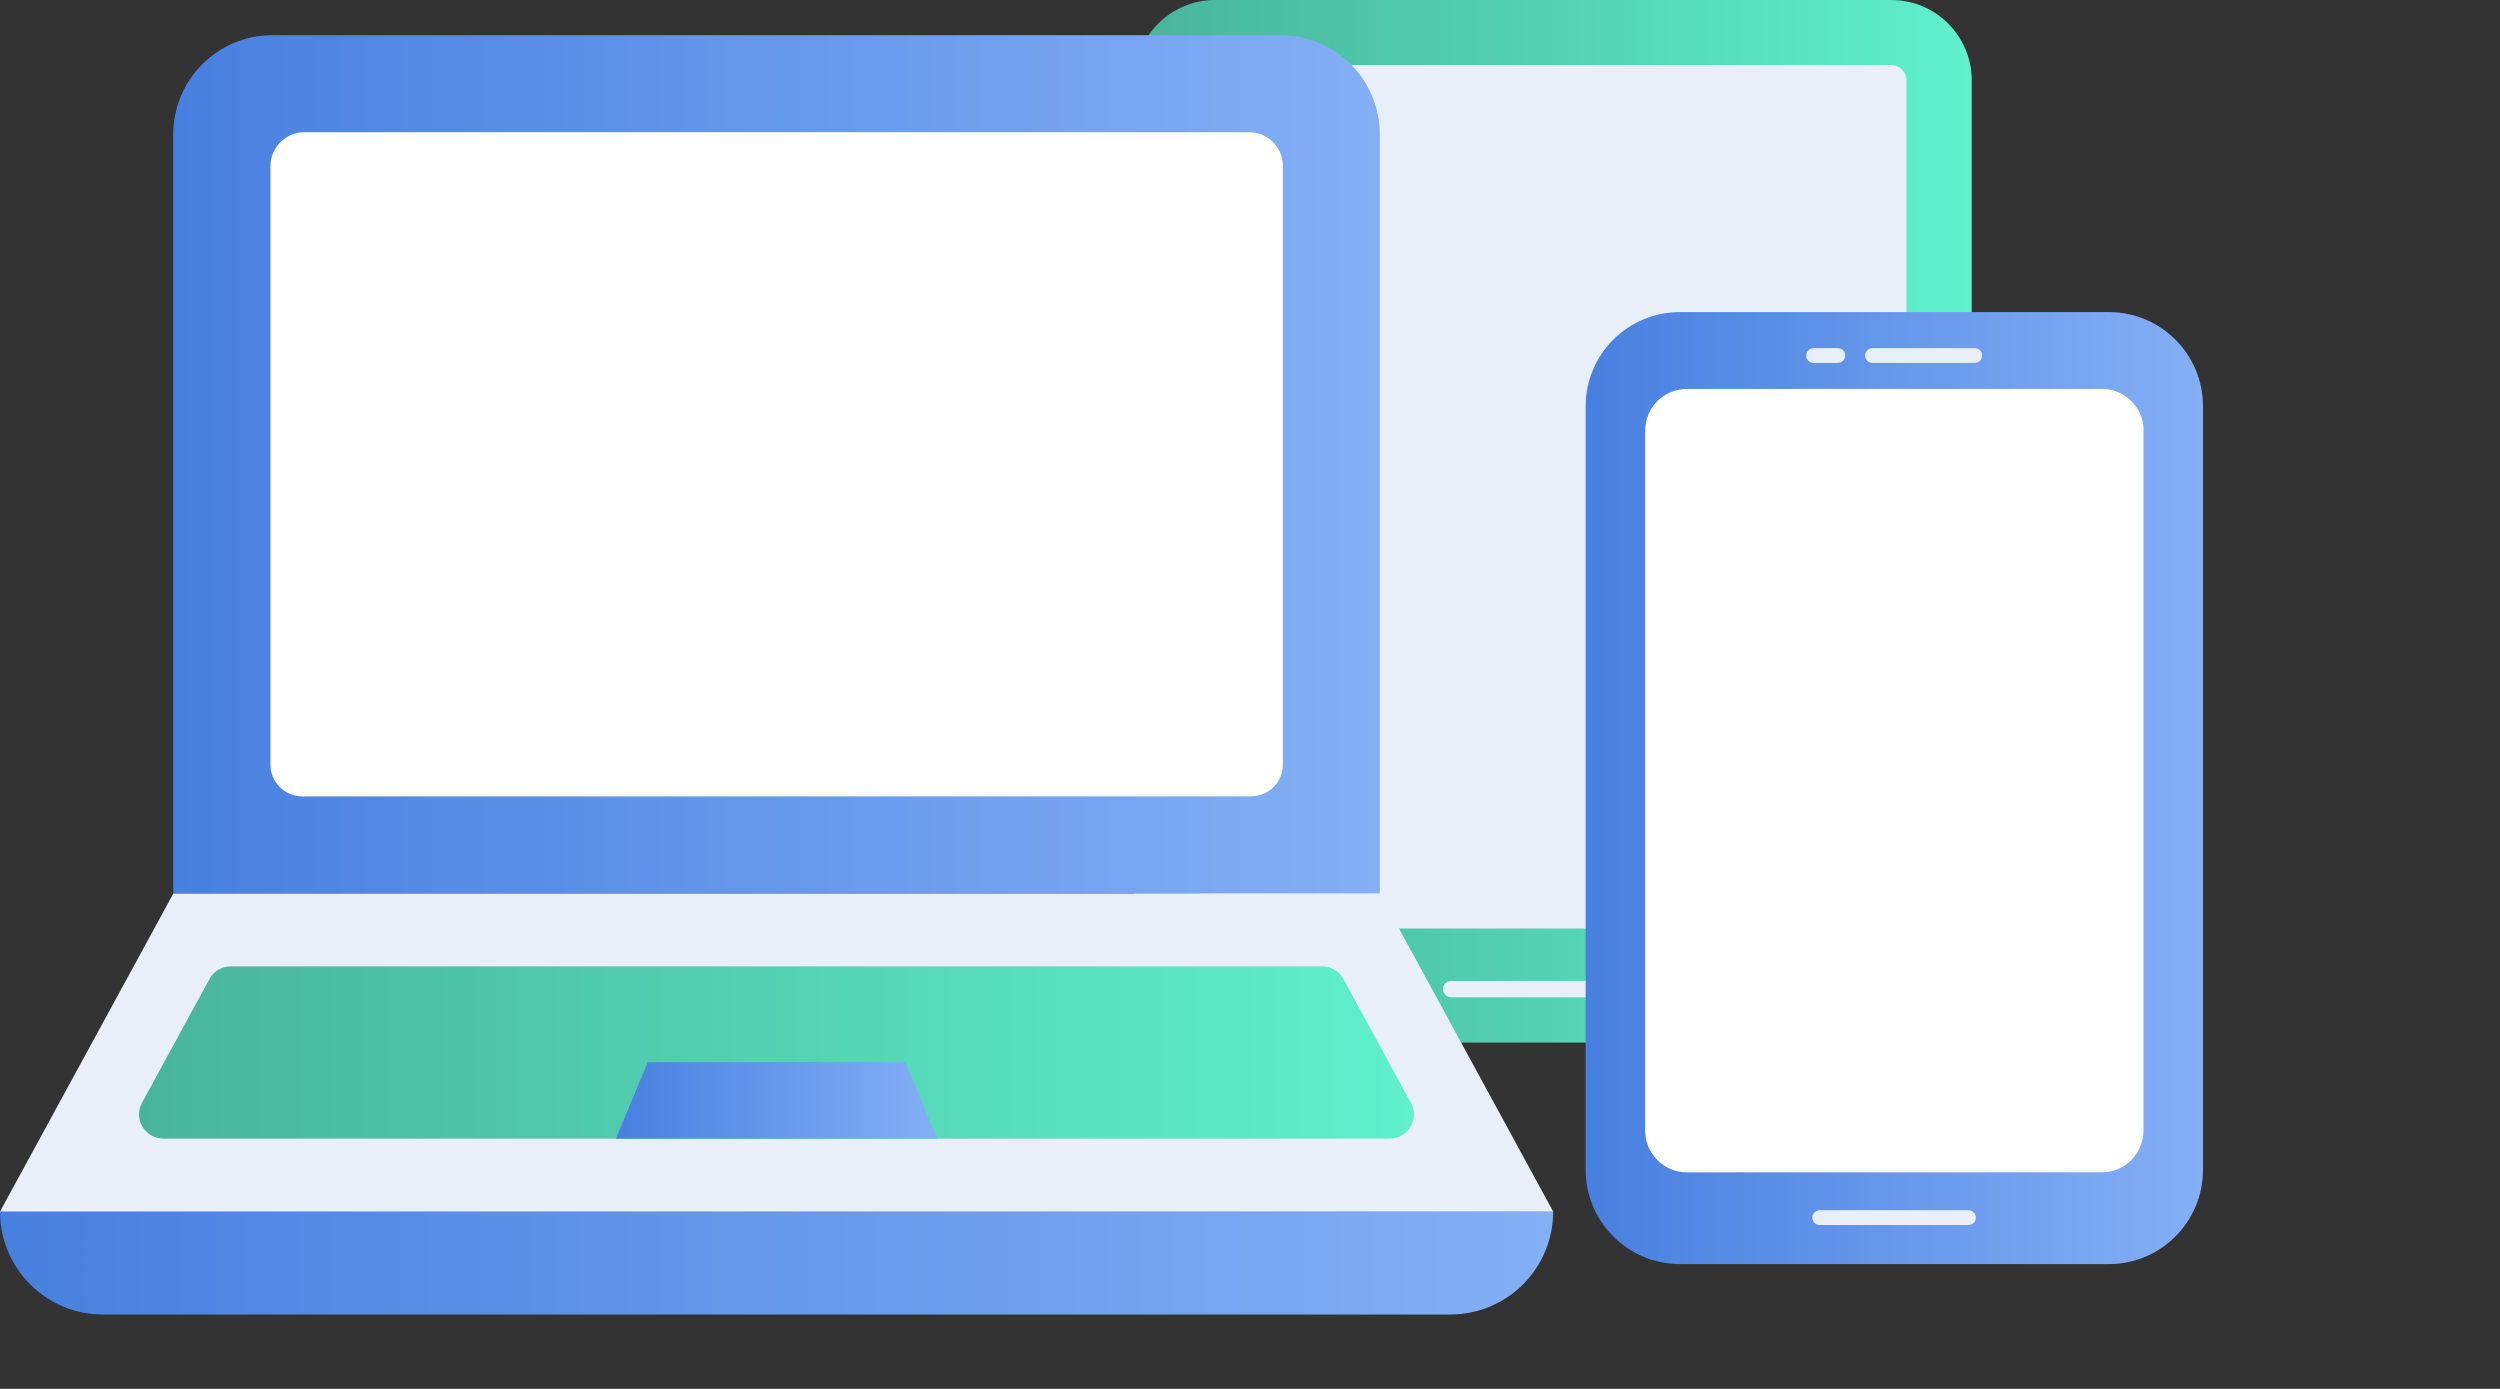 <?xml version="1.0" encoding="UTF-8"?>
<svg xmlns="http://www.w3.org/2000/svg" width="81" height="45" viewBox="0 0 81 45" fill="none">
  <rect x="0" y="0" width="81" height="45" fill="#333333" stroke="none"/>
  <path d="M63.884 2.606V31.178C63.884 32.615 62.715 33.78 61.278 33.78H39.368C37.93 33.78 36.762 32.611 36.762 31.178V2.606C36.762 1.164 37.934 0 39.368 0H61.278C62.72 0 63.884 1.168 63.884 2.606Z" fill="url(#paint0_linear_3_1492)"></path>
  <path d="M61.773 2.605V29.593C61.773 29.866 61.551 30.085 61.277 30.085H39.367C39.098 30.085 38.871 29.862 38.871 29.593V2.605C38.871 2.336 39.094 2.109 39.367 2.109H61.277C61.551 2.109 61.773 2.336 61.773 2.605Z" fill="#E9EFF9"></path>
  <path d="M53.617 32.313H47.019C46.872 32.313 46.754 32.195 46.754 32.048C46.754 31.901 46.872 31.783 47.019 31.783H53.617C53.764 31.783 53.882 31.901 53.882 32.048C53.882 32.195 53.764 32.313 53.617 32.313Z" fill="#E9EFF9"></path>
  <path d="M44.706 4.356V28.952H5.613V4.356C5.613 2.578 7.051 1.141 8.82 1.141H41.499C43.268 1.141 44.706 2.578 44.706 4.356Z" fill="url(#paint1_linear_3_1492)"></path>
  <path d="M41.566 5.384V24.773C41.566 25.34 41.104 25.803 40.528 25.803H9.8C9.224 25.803 8.762 25.34 8.762 24.773V5.384C8.762 4.779 9.258 4.283 9.863 4.283H40.465C41.079 4.283 41.566 4.779 41.566 5.384Z" fill="white"></path>
  <path d="M50.323 39.25C50.323 41.099 48.831 42.591 46.981 42.591H3.341C1.492 42.591 0 41.099 0 39.25H50.323Z" fill="url(#paint2_linear_3_1492)"></path>
  <path d="M50.323 39.255H0L5.615 28.953H44.712L50.323 39.255Z" fill="#E9EFF9"></path>
  <path d="M45.019 36.892H5.296C4.699 36.892 4.312 36.253 4.602 35.728L6.788 31.718C6.922 31.466 7.187 31.311 7.473 31.311H42.841C43.123 31.311 43.392 31.466 43.526 31.718L45.712 35.728C46.002 36.253 45.62 36.892 45.019 36.892Z" fill="url(#paint3_linear_3_1492)"></path>
  <path d="M19.957 36.892L20.987 34.416H29.334L30.364 36.892H19.957Z" fill="url(#paint4_linear_3_1492)"></path>
  <path d="M71.377 13.163V37.902C71.377 39.587 70.011 40.957 68.326 40.957H54.431C52.745 40.957 51.375 39.587 51.375 37.902V13.163C51.375 11.477 52.745 10.111 54.431 10.111H68.326C70.011 10.111 71.377 11.477 71.377 13.163Z" fill="url(#paint5_linear_3_1492)"></path>
  <path d="M63.779 39.69H58.958C58.824 39.69 58.719 39.581 58.719 39.45C58.719 39.32 58.828 39.211 58.958 39.211H63.779C63.914 39.211 64.019 39.32 64.019 39.45C64.019 39.581 63.91 39.69 63.779 39.69Z" fill="#E9EFF9"></path>
  <path d="M63.981 11.758H60.669C60.535 11.758 60.43 11.649 60.43 11.519C60.43 11.389 60.539 11.279 60.669 11.279H63.981C64.116 11.279 64.221 11.389 64.221 11.519C64.221 11.649 64.112 11.758 63.981 11.758Z" fill="#E9EFF9"></path>
  <path d="M59.545 11.758H58.759C58.625 11.758 58.52 11.649 58.52 11.519C58.52 11.389 58.629 11.279 58.759 11.279H59.545C59.68 11.279 59.785 11.389 59.785 11.519C59.785 11.649 59.675 11.758 59.545 11.758Z" fill="#E9EFF9"></path>
  <path d="M69.448 13.947V36.634C69.448 37.378 68.843 37.984 68.099 37.984H54.654C53.906 37.984 53.305 37.374 53.305 36.634V13.947C53.305 13.203 53.906 12.602 54.65 12.602H68.108C68.843 12.602 69.453 13.203 69.453 13.947H69.448Z" fill="white"></path>
  <defs>
    <linearGradient id="paint0_linear_3_1492" x1="36.758" y1="16.892" x2="63.884" y2="16.892" gradientUnits="userSpaceOnUse">
      <stop stop-color="#48B59A"></stop>
      <stop offset="1" stop-color="#5FF0CC"></stop>
    </linearGradient>
    <linearGradient id="paint1_linear_3_1492" x1="5.613" y1="15.044" x2="44.706" y2="15.044" gradientUnits="userSpaceOnUse">
      <stop stop-color="#4880E0"></stop>
      <stop offset="1" stop-color="#84AFF5"></stop>
    </linearGradient>
    <linearGradient id="paint2_linear_3_1492" x1="0" y1="40.923" x2="50.323" y2="40.923" gradientUnits="userSpaceOnUse">
      <stop stop-color="#4880E0"></stop>
      <stop offset="1" stop-color="#84AFF5"></stop>
    </linearGradient>
    <linearGradient id="paint3_linear_3_1492" x1="4.506" y1="34.101" x2="45.809" y2="34.101" gradientUnits="userSpaceOnUse">
      <stop stop-color="#48B59A"></stop>
      <stop offset="1" stop-color="#5FF0CC"></stop>
    </linearGradient>
    <linearGradient id="paint4_linear_3_1492" x1="19.957" y1="35.656" x2="30.364" y2="35.656" gradientUnits="userSpaceOnUse">
      <stop stop-color="#4880E0"></stop>
      <stop offset="1" stop-color="#84AFF5"></stop>
    </linearGradient>
    <linearGradient id="paint5_linear_3_1492" x1="51.375" y1="25.536" x2="71.377" y2="25.536" gradientUnits="userSpaceOnUse">
      <stop stop-color="#4880E0"></stop>
      <stop offset="1" stop-color="#84AFF5"></stop>
    </linearGradient>
  </defs>
</svg>
